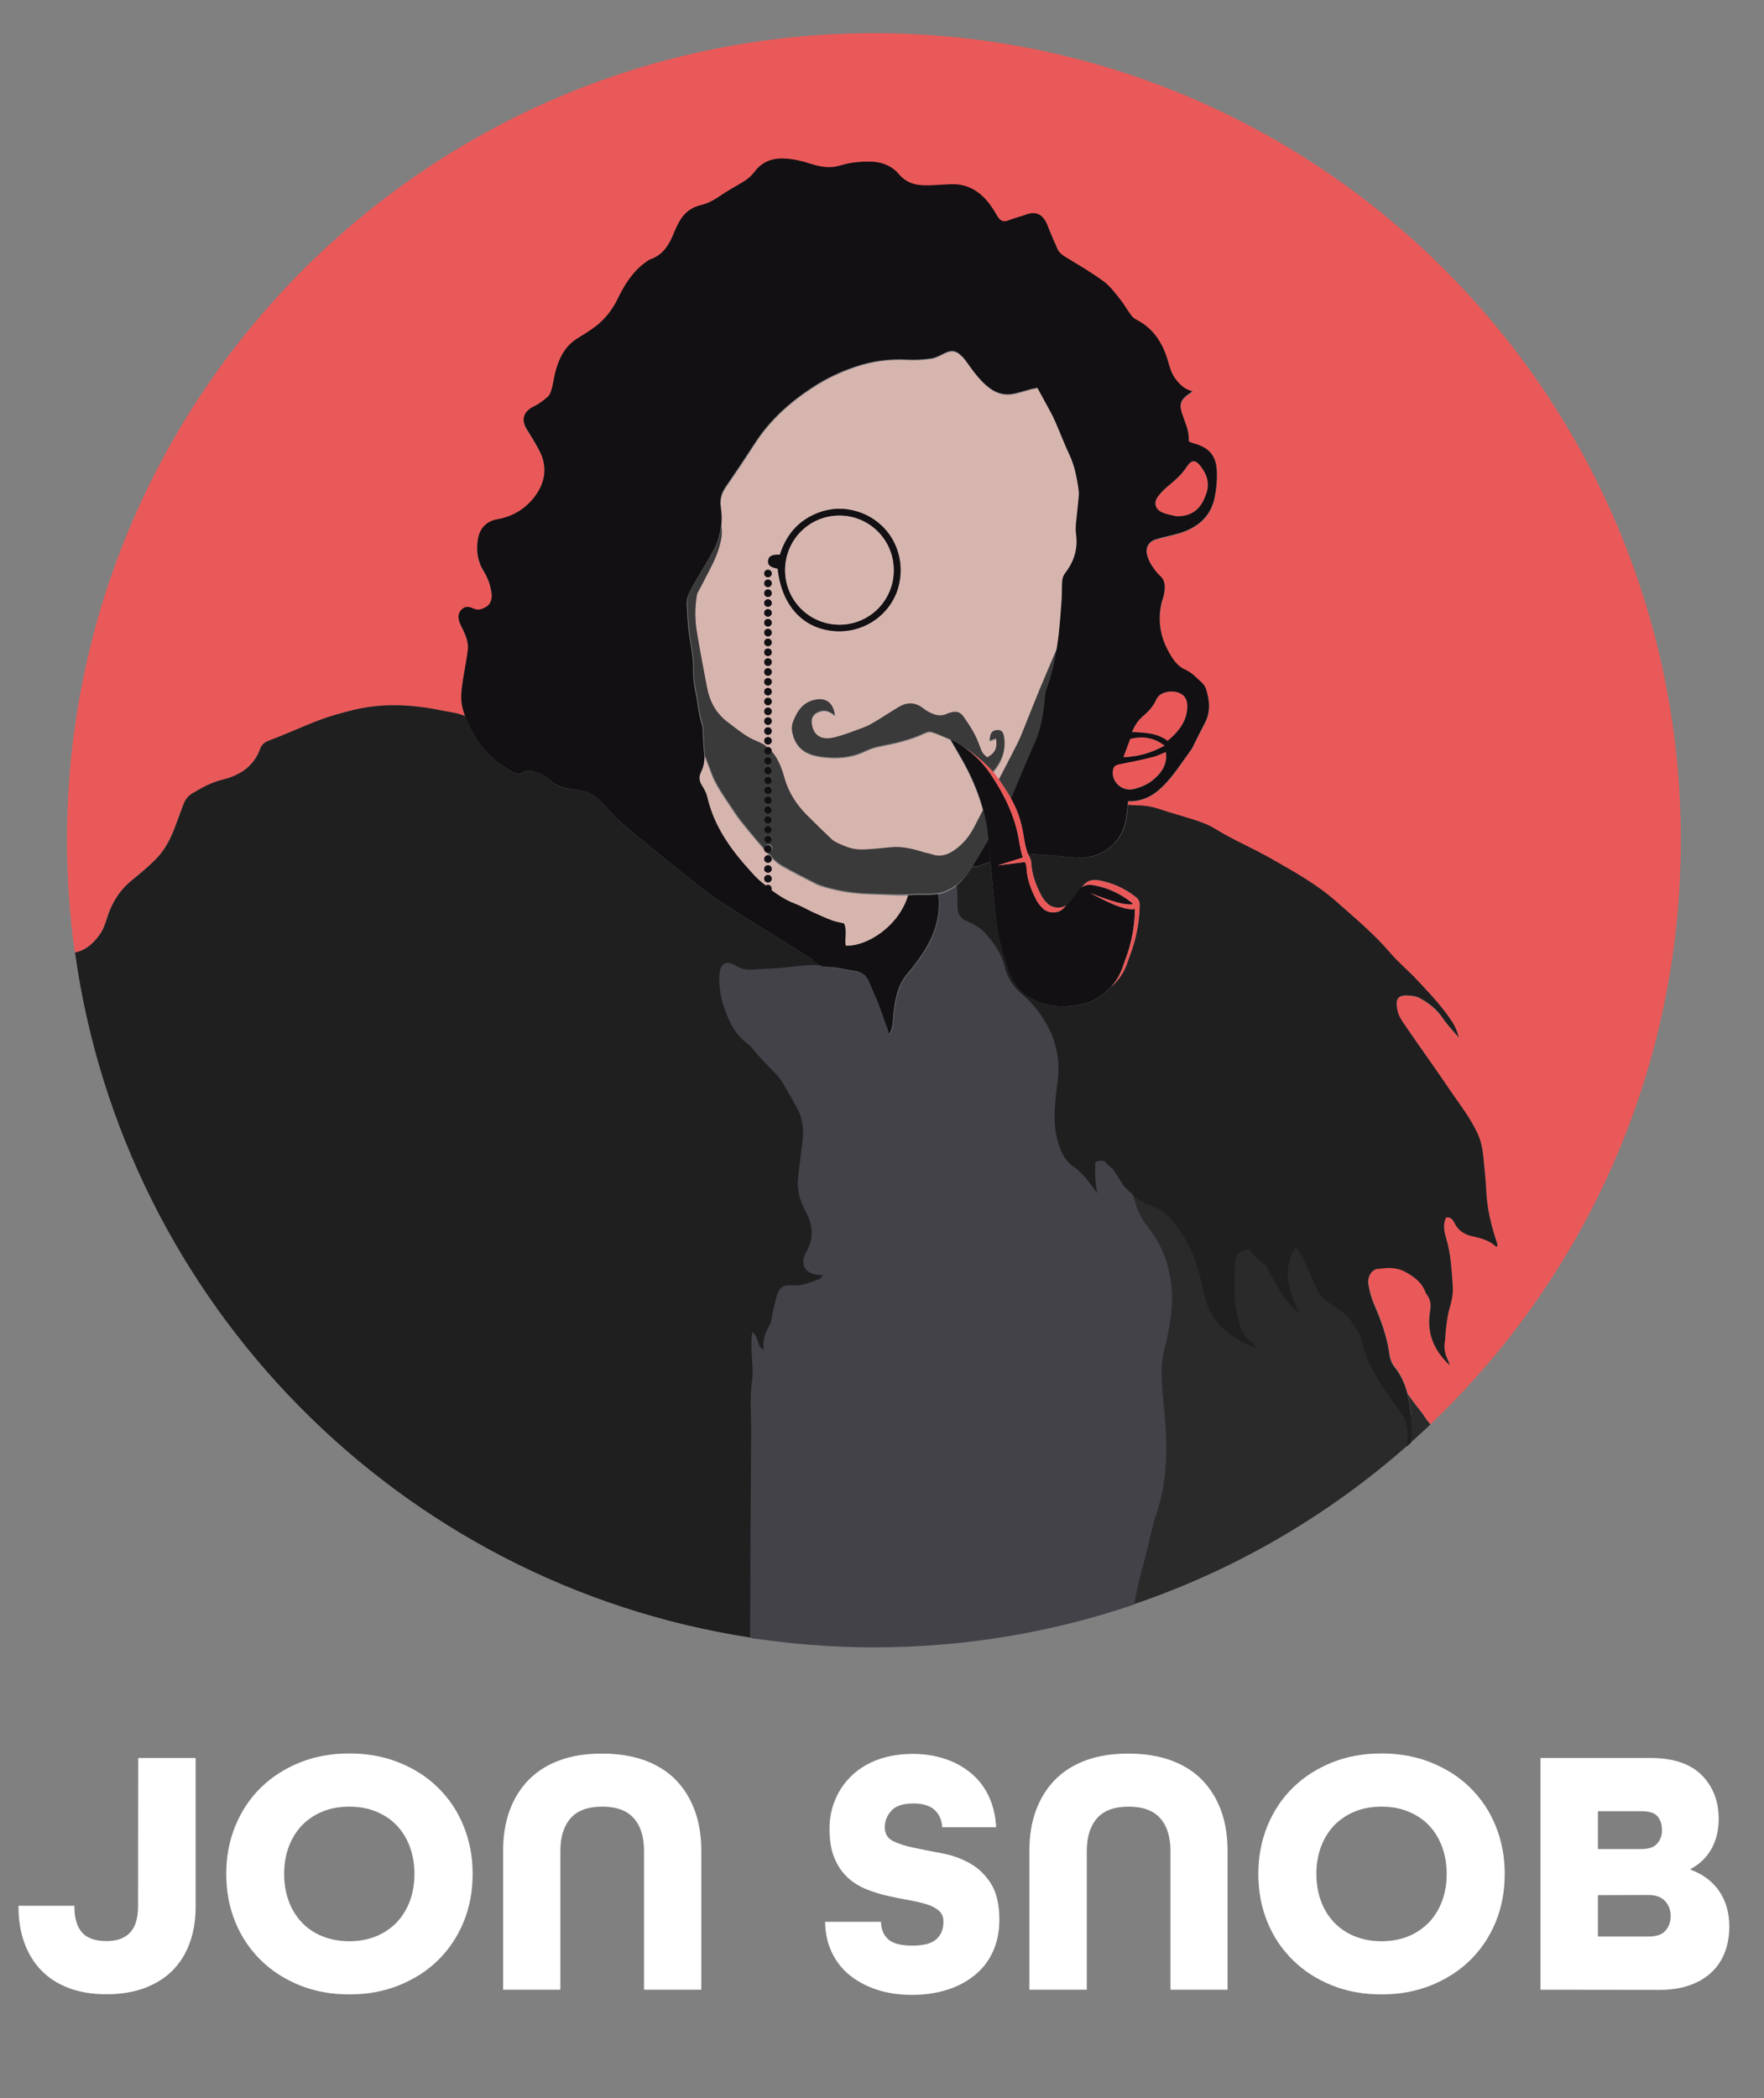 <?xml version="1.0" encoding="UTF-8"?> <!-- Generator: Adobe Illustrator 26.5.0, SVG Export Plug-In . SVG Version: 6.00 Build 0) --> <svg xmlns="http://www.w3.org/2000/svg" xmlns:xlink="http://www.w3.org/1999/xlink" id="Слой_1" x="0px" y="0px" viewBox="0 0 1164.1 1384.5" style="enable-background:new 0 0 1164.1 1384.5;" xml:space="preserve"><rect x="0" y="0" width="1164.1" height="1384.5" fill="#808080" stroke="none"/> <style type="text/css"> .st0{fill:#EA5959;} .st1{fill:#2A2A2A;} .st2{fill:#201F20;} .st3{fill:#D7B5AF;} .st4{fill:#3A3A3A;} .st5{fill:#121013;} .st6{fill:#434249;} .st7{fill:#FFFFFF;} </style> <g> <path class="st0" d="M500,885.7c-0.2-0.6-0.3-1.1-0.5-1.7C499.7,884.5,499.8,885.1,500,885.7"></path> <path class="st0" d="M503.7,883.8c-0.3,1.4-0.4,2.9-0.3,4.4C503.4,886.7,503.5,885.2,503.7,883.8"></path> <path class="st0" d="M499.3,883.1c-0.2-0.6-0.4-1.1-0.6-1.6C498.9,882.1,499.1,882.6,499.3,883.1"></path> <path class="st0" d="M527.4,847.9c-1.2,0.2-2.4,0.2-3.6,0.2C525,848.1,526.2,848.1,527.4,847.9"></path> <path class="st0" d="M500.4,696.7c1.6,1.8,3.3,3.6,4.9,5.3C503.6,700.3,502,698.5,500.4,696.7c-2.6-2.8-4.9-6.1-7.9-8.5 C495.5,690.6,497.7,693.9,500.4,696.7"></path> <path class="st0" d="M535.5,636.6c1.9,0,3.8,0,5.6,0.2l0,0C539.2,636.6,537.4,636.5,535.5,636.6"></path> <path class="st0" d="M534.9,845.8c1.9-0.7,3.8-1.4,5.6-2.1c0.2-0.1,0.4-0.2,0.6-0.4c-0.2,0.2-0.4,0.3-0.6,0.4 C538.6,844.4,536.8,845.2,534.9,845.8"></path> <path class="st0" d="M496.2,878.9L496.2,878.9c1.2,0.7,1.9,1.6,2.4,2.7C498.1,880.5,497.4,879.6,496.2,878.9"></path> <path class="st0" d="M520.3,848c-2.2,0-3.9,0.5-5.2,1.7C516.4,848.5,518.1,848,520.3,848"></path> <path class="st0" d="M740.3,780.5c0.5,0.8,1,1.6,1.6,2.3C741.3,782.2,740.8,781.4,740.3,780.5"></path> <path class="st0" d="M769.7,832.5c1,3.2,1.8,6.6,2.4,9.9C771.5,839.1,770.7,835.8,769.7,832.5"></path> <path class="st0" d="M698.1,700.6c0.1,1.5,0.2,3,0.2,4.6C698.3,703.6,698.2,702.1,698.1,700.6"></path> <path class="st0" d="M763.3,998.3c-1.6,4.7-2.8,9.5-3.9,14.3C760.4,1007.8,761.7,1003,763.3,998.3"></path> <path class="st0" d="M695.5,687.2c1.4,4.4,2.3,8.9,2.6,13.4C697.8,696.1,697,691.6,695.5,687.2"></path> <path class="st0" d="M637.9,607.6c2.4,1,4.7,2.1,6.8,3.5C642.5,609.7,640.2,608.6,637.9,607.6"></path> <path class="st0" d="M684.1,666c1.5,1.9,2.9,3.9,4.2,5.9C687,669.8,685.6,667.8,684.1,666"></path> <path class="st0" d="M695.5,687.2c-0.9-3-2.1-5.9-3.6-8.8c-0.6-1.1-1.2-2.2-1.8-3.3c0.6,1.1,1.2,2.2,1.8,3.3 C693.4,681.3,694.6,684.2,695.5,687.2"></path> <path class="st0" d="M550.4,638.6c-0.4,0-0.9-0.1-1.3-0.2C549.6,638.5,550,638.6,550.4,638.6"></path> <path class="st0" d="M768.9,937.6c-0.8-10.9-2.4-21.8-2.3-32.8C766.5,915.8,768.1,926.6,768.9,937.6"></path> <path class="st0" d="M632,601.2c-0.2-1-0.3-2.1-0.3-3.2c0-4.6-0.2-9.1-0.4-13.7c0.2,4.6,0.4,9.1,0.4,13.7 C631.7,599.1,631.8,600.2,632,601.2"></path> <path class="st0" d="M699.8,758.7c1.3,3.2,3,6.2,5.4,8.5C702.8,764.8,701.2,761.8,699.8,758.7c-2.6-6.3-3.9-12.9-4-19.7 C695.9,745.8,697.2,752.3,699.8,758.7"></path> <path class="st0" d="M772.6,869c0.9-7.1,1.1-14.2,0.3-21.4c-0.2-1.7-0.4-3.4-0.7-5.1c0.3,1.7,0.5,3.4,0.7,5.1 C773.7,854.8,773.5,862,772.6,869"></path> <path class="st0" d="M748.7,792.1c-0.4-1.3-0.8-2.6-1.3-3.9c-0.5-0.4-0.9-0.8-1.3-1.2c0.4,0.4,0.9,0.8,1.3,1.2 C747.9,789.5,748.3,790.8,748.7,792.1"></path> <path class="st0" d="M719.3,781c-2.5-3.3-5.1-6.4-8.2-9.1C714.2,774.5,716.9,777.6,719.3,781"></path> <path class="st0" d="M576.7,21.9c-294.1,0-532.5,238.4-532.5,532.5c0,25.2,1.8,49.9,5.2,74.2c6.7-1.3,11.7-5.5,16.2-11.6 c3.7-5.1,4.6-10.9,6.8-16.3c3.3-7.9,8.1-14.5,14.7-19.9c5.1-4.2,10.2-8.4,14.9-13c6.5-6.4,10.6-14.4,13.8-23 c1.7-4.7,3.3-9.4,5.2-14c1.2-3,3-5.5,6-7.3c6.2-3.6,12.3-7.1,19.6-8.9c11.2-2.7,20.8-8.6,25-20.4c1.1-3.1,3.1-4.5,6.4-5.7 c11.1-4.1,21.9-9.2,33-13.4c6.9-2.6,14.1-4.5,21.2-6.3c20.1-5.1,40.2-3.9,60.2,0.3c4.7,1,9.6,1.6,14,3.3c0.2,0.1,0.4,0.2,0.5,0.2 c-0.5-1.3-0.9-2.6-1.3-4c-2-6.6-0.9-13.4,0.1-20.1c1-6.3,2.3-12.6,3.1-18.9c0.6-4.8-0.9-9.2-3.1-13.5c-1-2-2.1-4.1-2.7-6.2 c-0.8-2.8-0.2-5.5,2-7.5c2-1.8,4.4-1.6,6.8-0.7c1.7,0.7,3.4,1.5,5.5,0.8c5.4-1.6,7.9-4.9,7.2-10.6c-0.7-5.2-2.3-10-5.1-14.4 c-4.2-6.7-5.3-14.1-3.8-21.8c1.3-7.1,5.8-11.4,12.8-12.6c9.8-1.7,18.1-6.7,24-14.2c7.3-9.3,9.5-20.1,3.6-31.2 c-2.5-4.8-5.4-9.5-8.3-14.1c-3.9-6.3-2.1-11.7,4.6-14.9c3.4-1.7,6.5-4.1,9.4-6.5c1.3-1.1,2-3.3,2.5-5.1c0.9-3.6,1.4-7.3,2.3-10.8 c2.4-9.1,6.2-17.2,14.6-22.5c4.1-2.5,8.2-5.1,12.1-8c6.3-4.9,11-11.1,14.6-18.3c4.7-9.5,10.1-18.3,19-24.4c0.8-0.5,1.6-1.2,2.5-1.5 c8.4-2.9,12.4-9.6,15.5-17.3c1.3-3.3,2.8-6.5,4.7-9.4c3.1-4.7,7.7-7.8,13.2-9.1c4.9-1.2,9.2-3.6,13.3-6.5c5-3.5,10.5-6.2,15.6-9.5 c2.4-1.6,4.6-3.6,6.3-5.8c5-6.7,11.7-9.3,19.8-8.9c5.6,0.3,11,1.4,16.5,3.2c6.5,2.2,13.2,3.7,20.3,1.4c6.9-2.1,14.2-2.8,21.5-2.5 c6.8,0.3,13,3,17.1,7.9c6.7,8,15.3,7.8,24.2,7.4c3-0.1,6.1-0.2,9.1-0.4c13.3-0.9,22.3,5.9,29.1,16.4c1,1.6,2,3.3,3,4.9 c1.6,2.5,3.6,3.9,6.9,2.5c3.7-1.5,7.6-2.4,11.4-3.8c8.6-3.2,12.4,1.2,15,8.1c1.9,4.9,4,9.8,6.2,14.6c1.1,2.6,3.4,4.1,5.8,5.5 c8.4,5.1,16.9,10.1,24.8,15.9c4.1,3,7.2,7.3,10.4,11.3c2.7,3.4,4.8,7.2,7.4,10.7c0.9,1.3,2.2,2.4,3.6,3.1 c11.2,5.8,17.4,15.4,20.8,27.2c1.1,3.8,2.1,7.7,4.5,11.1c2.9,4.2,6.3,7.6,11.7,9c-1.2,0.8-2.1,1.4-3,2.1c-4.8,3.5-5.8,6.5-4,12.1 c1,3,2.2,6,3.2,9.1c0.5,1.5,0.9,3.1,1.1,4.6c0.2,1.6,0.2,3.2,0.3,5.1c1,0.4,1.9,0.9,3,1.2c10.3,2.7,15.2,8.2,15.5,18.7 c0.2,5.6-0.3,11.3-1.4,16.8c-2.6,12.9-11.3,20.1-23.4,23.8c-5.1,1.6-10.3,2.5-15.4,4c-4.9,1.5-7,5.5-5.8,10.5 c0.6,2.3,1.6,4.6,2.9,6.6c1.5,2.4,3.2,4.9,5.4,6.8c4.1,3.6,3.6,7.9,2.8,12.5c-0.3,1.7-1.1,3.4-1.5,5.1c-2.6,11-1.3,21.6,3.9,31.4 c2.7,5.1,6,10.6,11.4,13c4.7,2.1,7.8,5.6,11.3,8.8c1.1,1,2.1,2.5,2.6,4c2.5,7.7,3.3,15.3-0.9,22.9c-2.9,5.4-5.6,10.9-8.3,16.3 c-0.2,0.3-0.3,0.6-0.5,0.8c-6.4,8.6-12,18-19.9,25.3c-5.9,5.6-13.2,9.1-21.8,8.7c-0.1,0.8-0.2,1.6-0.2,2.4c2,0.3,4.1,0.4,6.1,0.4 c5.2,0,10.2,0.9,15.1,2.6c7.9,2.7,16,4.8,23.9,7.4c4.1,1.4,8.2,2.9,11.9,5.2c11.9,7.4,24.9,12.8,37,19.7 c15.1,8.6,30.5,17,43.5,28.6c12.1,10.7,24.7,21.1,35.3,33.6c5.6,6.6,12.4,12.2,18.4,18.5c8.1,8.7,16.4,17.3,22.9,27.4 c2,3,3.4,6.5,4.3,10.2c-3.5-4.2-7.4-8.2-10.5-12.7c-4-5.9-9.3-10.2-15.5-13.5c-1.9-1-4.3-1.3-6.5-1.5c-8.3-0.7-9.6,2.4-8,9.8 c0.5,2.8,2,5.5,3.6,7.8c10.6,15.4,21.5,30.6,31.9,46c6.1,9,12.9,17.7,17.5,27.7c2.2,4.9,3.2,10.1,3.7,15.4 c0.7,7.3,1.5,14.7,1.9,22.1c0.6,11.7,3.2,22.9,6.9,33.9c0.2,0.7,0.4,1.5,0.5,2.3c-0.5,0.1-0.9,0.2-1,0.1c-4.3-3.9-9.7-5.5-15.3-6.7 c-5.3-1.1-9.5-3.6-12-8.7c-1-2-2.5-4.3-5.7-3.7c-2,4.4-1.4,8.9,0,13.2c3.2,10.4,3.7,21.2,4.5,31.9c0.4,4.8-0.8,10-2.1,14.7 c-1.6,5.6-2.2,11.3-2.7,17.1c-0.1,1.6-0.1,3.2-0.4,4.8c-0.8,4.5,0,8.6,2.1,12.6c0.3,0.7,0.5,1.5,1.1,3.2 c-11.1-10.4-15.3-22.1-12.9-36.1c0.7-3.8,0.2-7.4-2.2-10.6c-0.4-0.5-0.8-1.1-1-1.7c-2.4-6.5-7.5-10.1-13.3-13.3 c-6-3.3-12.2-2.6-18.3-1.9c-3.9,0.5-6.7,5.5-5.9,10.3c0.8,4.5,2,9.1,3.9,13.4c4.5,10.2,8.2,20.5,9.8,31.6c0.5,3.1,1.3,6.6,3.2,8.9 c4.6,5.6,7.3,11.9,9,18.6c2.2,3.2,4.5,6.3,6.9,9.3c1.2,1.5,2.5,3,3.5,4.6c1.3,2.2,2.9,4.2,4.6,6.1 c101.8-97,165.2-233.8,165.2-385.5C1109.2,260.3,870.8,21.9,576.7,21.9"></path> <path class="st0" d="M774.6,485.3c4.9-4.9,8.4-10.5,9-17.6c0.2-3,0-5.9-2-8.2c-4.3-5-15.7-4.1-18.4,1.9c-2.1,4.7-5.1,8-8.8,11.1 c-1.6,1.3-3,2.9-4.2,4.6s-2,3.7-3.2,5.9c8.8,0.5,16.9,0.7,23.6,5.9C772.2,487.4,773.4,486.4,774.6,485.3"></path> <path class="st0" d="M745.8,487.6c-1.4,3.8-2.8,7.6-4.5,12.1c10.1-0.4,18.6-3,27.3-7.7C761.7,486.7,754.1,485.4,745.8,487.6"></path> <path class="st0" d="M748.7,520.5c4.1-1.1,8.4-2.8,11.6-5.4c5.9-4.7,10.4-10.5,9.1-19c-3,1.2-5.7,2.6-8.6,3.3 c-7.1,1.7-14.4,3.3-21.6,4.7c-3.5,0.7-4.7,1.7-4.9,5.2C733.9,516.7,741.2,522.6,748.7,520.5"></path> <path class="st0" d="M632.4,602.6c0.4,0.9,0.9,1.7,1.5,2.4C633.3,604.2,632.8,603.4,632.4,602.6"></path> <path class="st0" d="M766.9,338.2c3,1.3,6.4,1.8,9.6,2.6c9.4,0.1,15.4-4.3,18.7-12.7c0.2-0.6,0.5-1.2,0.7-1.8 c2.7-7,0.7-13.3-3.7-18.8c-3.4-4.3-6-4.1-9,0.5c-3,4.7-7,8.3-11.2,11.8c-2.8,2.3-5.5,4.9-7.8,7.8 C761.1,331.6,762.2,336,766.9,338.2"></path> <path class="st1" d="M935.9,929.2c-2.4-3-4.7-6.1-6.9-9.3c0.6,2.3,1,4.7,1.4,7c1.1,6.9,1.1,14.1,1.2,21.2c0,1.3-0.2,2.5-0.4,3.6 c4.3-3.9,8.6-7.8,12.8-11.8c-1.7-1.9-3.3-3.9-4.6-6.1C938.4,932.2,937.1,930.7,935.9,929.2"></path> <path class="st1" d="M917.8,916.2c-8.5-11.9-9.6-27.7-16.3-40.6c-6.7-12.7-19.1-19-27.5-30c-8-10.5-3.6-27.5-19.8-30.7 c-4.3-0.9-9.2,1.2-10.3,5.9c-0.9,3.9-1.4,7.7-1.6,11.5c-3.6-5.7-7.8-11-12.3-16c-3.8-4.3-10.4-2.5-13.2,1.7 c-6.8,10.2-10.7,22.1-10.2,34.5c0.1,1.9,0.3,3.8,0.7,5.6c-1.4-2.7-2.7-5.5-3.7-8.4c-4.7-12.8-6.1-26.3-14.2-37.7 c-6-8.4-14.1-14.9-22.9-20.2c-7.5-4.6-17.9-12-27.1-11.4c-7.3,0.5-11,8.8-5.9,14.3c6.3,6.8,15.1,10.8,21.3,17.5 c8,8.7,9.1,23,9.7,34.3c1.1,22.5-6.7,44.2-6.8,66.7c-0.2,22.5,3.2,45,1.2,67.5c-2.1,23.2-9.7,45.3-21.4,65.4 c-4.4,7.6,4.1,14.9,11.3,11.5c0,0.3-0.1,0.5-0.1,0.8c67-22.8,127.9-58.6,179.9-104.4c0-0.1,0-0.3,0-0.4c1.4-0.9,2.5-2.3,3.2-4.2 C937.3,934.6,925.5,927.1,917.8,916.2z"></path> <path class="st2" d="M987.7,819.6c-3.7-11-6.4-22.2-6.9-33.9c-0.4-7.4-1.1-14.7-1.9-22.1c-0.5-5.3-1.5-10.5-3.7-15.4 c-4.6-10-11.3-18.7-17.5-27.7c-10.5-15.5-21.4-30.6-31.9-46c-1.6-2.4-3.1-5.1-3.6-7.8c-1.5-7.4-0.2-10.5,8-9.8 c2.2,0.2,4.6,0.5,6.5,1.5c6.2,3.3,11.5,7.5,15.5,13.5c3.1,4.5,7,8.5,10.5,12.7c-1-3.7-2.3-7.2-4.3-10.2 c-6.5-10.1-14.8-18.7-22.9-27.4c-5.9-6.4-12.7-11.9-18.3-18.5c-10.6-12.4-23.2-22.8-35.3-33.6c-13-11.5-28.4-20-43.5-28.6 c-12.2-6.9-25.1-12.3-37-19.7c-3.7-2.3-7.8-3.8-11.9-5.2c-7.9-2.6-16-4.7-23.9-7.4c-4.9-1.7-9.9-2.5-15.1-2.6c-2,0-4.1-0.1-6.1-0.4 c-0.3,3.2-0.6,6.2-1.1,9.2c-1.3,8.1-5,14.7-11.8,19.8c-5.4,4.1-11.5,6-18,5.9c-6.9-0.1-13.8-1.1-20.6-1.6 c-4.8-0.3-9.6-0.6-14.4-0.9c0.3,0.8,0.7,1.7,1.2,2.5c1.2,2.1,0.9,4.9,1.3,7.4c1,6.4,3.5,12.4,6.5,18.1c0.8,1.6,2.1,2.9,3.3,4.3 c3.4,3.7,9.3,4.2,13,1.6c2.4-2.7,4.8-5.5,6.8-8.5c1-1.5,2.1-2.6,3.4-3.5c2.8-3.9,6.3-5.3,10.9-4.5c9.2,1.6,17.4,5.4,24.7,11.1 c1.6,1.2,2.4,2.8,2.5,4.9l0,0c0,0,0,0,0,0.1c0,0.2,0,0.3,0,0.5c-0.2,9.8-1.8,19.3-4.9,28.6c-0.9,2.8-2.1,5.6-3,8.5 c-2.2,6.8-5.9,12.2-10.8,16.5c-3.7,4.2-8.4,7.5-13.9,10c-2.5,1.2-5.5,1.5-8.2,2.1c-10.1,2-19.9,1-29.3-3.5c-2.2-1.1-4.2-2.4-6-3.9 c-4.5-5.6-8.4-11.6-11.5-18.1c-0.6-1.5-1.1-3-1.6-4.6c-4.4-13.9-5.9-28.4-7.3-42.8c-0.7-7.2-1.3-14.4-1.9-21.5 c-2.8,1-5.6,2.1-8.4,3.1c-0.8,0.3-1.9,0.1-3.7,0.1c-1.5,1.9-2.7,4-4.2,6c-1.9,2.5-3.9,4.6-6.3,6.4c0,0.3,0,0.7,0,1 c-0.3,0.5-0.6,0.9-1,1.4c-1.1,1.6-1.5,3.2-1.5,4.7c-3.8,16.4,11.6,36.7,18.2,50.6c0.7,1.4,1.5,2.4,2.5,3 c5.8,12.1,13.5,22.9,23.6,32.3c0.6,0.5,1.2,0.9,1.8,1.3c13.5,21.7,11.5,46.9,16.6,71.9c2.8,13.7,15.5,43.1,32.2,43.4 c1.9,0,3.7-0.7,5.2-1.8c0.5,0.8,1,1.7,1.6,2.5c1.5,1.9,3.4,3.1,5.4,3.5c5.8,2.5,13.9-1.7,11.6-9.5v-0.1c3.8,3.1,8,5.6,12.9,7.2 c2.4,0.8,4.7,2.1,6.8,3.6c7.9,5.6,12.5,13.7,17,21.9c5.8,10.4,8.2,22,10.8,33.4c1.4,6.2,3.6,11.6,7.4,16.5c1.8,2.3,3.6,4.5,5.8,6.4 c2.3,2,4.9,3.7,7.4,5.4c4.1,2.8,8.5,4.9,13.3,6.2c-0.6-1.3-1.3-2.4-2.3-3.1c-4.4-3.2-7-7.4-8.5-12.5c-4.1-13.5-3.4-27.4-2.7-41.2 c0.2-3.3,2.1-6.2,5.5-7.3c1.4-0.5,4-0.5,4.4,0.2c2.6,4,6.3,6.7,10,9.4c0.6,0.4,0.8,1.4,1.2,2.1c3.1,5.6,6.2,11.2,9.4,16.9 c1.9,3.4,8.6,10.9,11.8,12.8c-6.6-14.2-12.2-28.1-2.4-43.4c1.7,2.5,3.3,4.3,4.3,6.4c3,6.2,6,12.5,8.6,18.9c1.9,4.8,4.7,8.5,9,11.5 c5,3.6,10.9,6.2,14.5,11.7c2.7,4,5.8,7.7,6.9,12.6c2.4,11.5,8,21.7,14.3,31.4c3.6,5.5,7.5,10.9,11.4,16.2c3.8,5.2,5.2,11,4.7,17.3 c-0.1,1.8-0.3,3.6-0.5,5.5c0.9-0.8,1.9-1.6,2.8-2.5c0.3-1.1,0.5-2.3,0.4-3.6c-0.1-7.1-0.1-14.2-1.2-21.2c-0.4-2.4-0.8-4.7-1.4-7 c-1.7-6.7-4.4-13-9-18.6c-1.9-2.3-2.8-5.8-3.2-8.9c-1.6-11.1-5.4-21.4-9.8-31.6c-1.9-4.2-3.1-8.8-3.9-13.4c-0.9-4.8,2-9.9,5.9-10.4 c6.2-0.7,12.3-1.4,18.4,1.9c5.8,3.2,10.9,6.8,13.3,13.3c0.2,0.6,0.6,1.1,1,1.7c2.4,3.2,2.9,6.8,2.2,10.6 c-2.4,14,1.8,25.7,12.9,36.1c-0.6-1.7-0.8-2.5-1.1-3.2c-2-4-2.9-8.1-2.1-12.6c0.3-1.6,0.2-3.2,0.4-4.8c0.5-5.8,1.1-11.5,2.7-17.1 c1.4-4.7,2.5-9.9,2.1-14.7c-0.8-10.7-1.3-21.5-4.5-31.9c-1.3-4.3-2-8.8,0-13.2c3.2-0.6,4.7,1.6,5.7,3.7c2.5,5.1,6.8,7.6,12,8.7 c5.6,1.2,10.9,2.7,15.3,6.7c0.1,0.1,0.5-0.1,1-0.1C988.1,821.1,988,820.3,987.7,819.6z"></path> <path class="st2" d="M746.4,595.1c0.3,0.3,0.6,0.5,0.9,0.8C747,595.7,746.7,595.4,746.4,595.1"></path> <path class="st2" d="M748.9,599.7c0,0.3,0.1,0.5,0.1,0.8C749,600.2,748.9,600,748.9,599.7"></path> <path class="st2" d="M675.1,565.9L675.1,565.9c-0.3-0.9-0.6-1.8-0.9-2.7l0,0C674.5,564.1,674.7,565,675.1,565.9"></path> <path class="st2" d="M549.2,638.4c0.4,0.1,0.8,0.2,1.3,0.2c0.4,0,0.9,0,1.3-0.1c-1.1-0.1-2.2-0.3-3.3-0.3 C548.7,638.2,548.9,638.3,549.2,638.4"></path> <path class="st2" d="M545.5,832.5c-4.6-2.8-6.3-22.2-7.6-28.1c-2.7-11.8,1.2-22.7,2.6-34.3c2.2-18.5-2.6-36.7-11.2-53 c-9.6-18.2-25.7-30.6-36.3-47.7c-2.2-3.6-7.9-14.2-5.3-18.6c2.7-4.6,9.2-2.7,13.9-2.5c11.8,0.5,23,3.2,34.8,2.3 c9.5-0.7,11.3-13.3,2.2-16.5c-0.8-0.3-1.7-0.6-2.5-0.9c-3.6-2.6-7.4-4.9-11.2-7.2c-16.6-10.4-33.5-20.5-49.9-31.3 c-9.1-6-17.6-13.1-26.1-19.9c-12.2-9.7-24.2-19.7-36.3-29.6c-1.9-1.5-3.7-3.2-5.3-4.9c-3.7-3.8-7.4-7.6-11-11.5 c-4.9-5.2-11.2-7.5-18.1-8c-6.1-0.5-11.5-2.1-16.1-6.7c-3.5-3.5-8.3-5-13.1-5.6c-1.1-0.2-2.5,0.3-3.5,0.9c-2.5,1.5-4.8,1.2-7.3-0.1 c-15.4-8.2-25.5-20.8-31.2-36.8c-0.2-0.1-0.4-0.1-0.5-0.2c-4.4-1.8-9.3-2.4-14-3.3c-20-4.2-40.1-5.4-60.2-0.3 c-7.1,1.8-14.3,3.7-21.2,6.3c-11.1,4.2-21.9,9.3-33,13.4c-3.2,1.2-5.3,2.6-6.4,5.7c-4.2,11.8-13.8,17.7-25,20.4 c-7.3,1.8-13.4,5.2-19.6,8.9c-3,1.7-4.8,4.2-6,7.3c-1.8,4.6-3.4,9.4-5.2,14c-3.1,8.6-7.2,16.6-13.8,23c-4.7,4.6-9.8,8.9-14.9,13 c-6.7,5.4-11.4,12-14.7,19.9c-2.2,5.4-3.1,11.2-6.8,16.3c-4.5,6.1-9.5,10.3-16.2,11.6c32.4,232.2,214.4,416.4,445.5,452 c0-0.2,0-0.3,0-0.5c4,2.9,8.6,0.6,11-3.3c2.3-2.5,2.4-5.4,1.3-7.9c-5.2-38,0.3-77.9,3.8-115.9c2.9-31.3,8-62.4,11.2-93.7 c1.2-1.4,2.8-2.6,4.8-3.7c7.1-4,14.8-2.9,20.2-9.9C550.5,841.4,550.5,835.7,545.5,832.5z"></path> <path class="st3" d="M573.4,590.2c-9.8-0.3-19.5-1.7-29-4.5c-2.2-0.6-4.3-1.2-6.3-2.3c-7.3-3.7-14.6-7.4-21.7-11.4 c-2.7-1.5-5.1-3.5-7.2-5.7c0,0.2,0.1,0.3,0.1,0.5c0,1.4-1.1,2.5-2.5,2.5s-2.5-1.1-2.5-2.5s1.1-2.5,2.5-2.5c0.2,0,0.4,0,0.6,0.1 c-0.6-0.6-1.1-1.2-1.6-1.9l0,0c-0.6-0.3-1.1-0.8-1.3-1.5c-0.5-0.6-1.1-1.2-1.6-1.8c-4.6-5.3-9.1-10.8-13.6-16.3 c-2-2.5-3.9-5.1-5.6-7.8c-4-6-8.2-12-11.6-18.3c-2.7-5.1-4.3-10.7-6.5-16c-0.2-0.5-0.4-1-0.7-1.6c0.2,3.7-0.7,7.2-2.3,10.5 c-1.5,3.1-1.3,5.7,0.6,8.6c1.5,2.4,3,5.1,3.6,7.8c4.6,19.9,16.1,35.5,29.6,50.1c1.4,1.5,2.8,3.1,4.4,4.5c1.1,1,2.2,1.9,4.6,3.8 c0.4-0.3,0.9-0.5,1.4-0.5c1.4,0,2.5,1.1,2.5,2.5c0,0.3-0.1,0.7-0.2,1c4.9,3.7,9.8,6.8,15.4,8.9c4.2,1.6,8.1,3.9,12.2,5.8 c4.1,1.9,8.2,3.7,12.4,5.3c2.4,0.9,4.9,1.3,7.9,2c2.3,4.4,0.2,9.7,1.2,14.7c13.9,0.7,35.2-12.9,41.2-33.3c-2.2,0.1-4.4,0.2-6.6,0.1 C586.3,590.7,579.9,590.4,573.4,590.2 M506.8,582.3c-1.4,0-2.5-1.1-2.5-2.5s1.1-2.5,2.5-2.5s2.5,1.1,2.5,2.5 S508.1,582.3,506.8,582.3 M506.8,575.8c-1.4,0-2.5-1.1-2.5-2.5s1.1-2.5,2.5-2.5s2.5,1.1,2.5,2.5S508.1,575.8,506.8,575.8"></path> <path class="st3" d="M474.6,360.5c-2.1,8-6.3,15.1-10,22.5c-1.4,2.8-3.1,5.6-4.5,8.5c-0.3,0.7-0.5,1.5-0.6,2.3 c-1.2,8-1.1,16.1,0.2,24.1c2.1,12,4.3,24.1,6.6,36.1c1.8,9.3,5.8,17.1,13.8,23c6.2,4.6,12,9.7,19.3,12.5c2.5,1,4.6,2.2,6.5,3.7 c0.2-0.1,0.5-0.1,0.7-0.1c1.4,0,2.5,1.1,2.5,2.5c0,0.2,0,0.4-0.1,0.6c4.2,4.7,6.5,10.8,8.3,17.1c2.7,9.7,7.7,17.6,14.6,24.6 c5.4,5.5,10.9,10.9,16.6,16.2c1.4,1.4,3.4,2.3,5.3,3.1c2.9,1.3,5.9,2.6,9,3.2c2.9,0.6,6.1,0.5,9.1,0.4c5.3-0.3,10.6-0.9,15.9-1.4 c7.6-0.7,14.7,1.2,21.8,3.4c1.7,0.5,3.5,0.7,5.1,1.3c6.6,2.3,12-0.5,16.9-4.3c4.7-3.7,8.3-8.5,11.1-13.8c2-3.8,3.9-7.6,5.9-11.4 c-2.5-9.3-6.1-18.2-10.5-26.9c-3.2-6.3-7-12.4-10.9-19.3c-0.3-0.2-0.7-0.3-1-0.5c-3.7-1.5-7.3-3.2-11.1-4.4c-1.3-0.4-3.2,0-4.6,0.6 c-9.5,4.5-19.7,6.8-30,8.8c-3.3,0.6-6.5,1.7-9.5,3.2c-9.3,4.5-19.2,5.1-29.1,3.7c-7.9-1.1-14.9-4.1-17.9-12.6 c-1.2-3.5-1.9-6.8-0.5-10.3c2.8-7.2,6.6-13.2,15.1-14.7c6.9-1.2,11.6,2.3,12.5,10.4c-3.3-2.6-6.2-4-9.8-2.8 c-3.8,1.2-5.9,3.5-5.6,7.4c0.8,9.2,6.9,12,15.5,9.8c6.6-1.8,13.1-4.3,19.5-6.7c2.4-0.9,4.6-2.2,6.8-3.5c5.3-3.3,10.6-6.8,16-9.9 s10.7-2.9,15.8,1c1.1,0.9,2.3,1.7,3.6,2.4c4,2.1,8,3.4,12.4,1.1c0.7-0.4,1.5-0.5,2.3-0.7c3.5-1.1,6.1-0.3,8.4,2.8 c4.1,5.8,7.9,11.7,10.3,18.5c2,5.5,2.4,5.9,5.3,8.3c5.2-2.8,6.8-6.1,5.8-12.6c-1.3,0.5-2.5,0.9-4.3,1.6c0.3-1.7,0.4-3.1,0.8-4.3 c0.9-2.4,3-2.8,5.2-2.7c2.3,0.1,3.1,2,3.5,4c1.5,9.2-1.5,16.9-7.1,23.6c1.4,1.6,2.7,3.2,3.7,4.7c0,0.1,0.1,0.1,0.1,0.1 c4-7.6,8-15.3,11.9-23c2.5-4.9,4.3-10.1,6.4-15.1c3.7-9.2,7.3-18.5,11.2-27.7c2.9-6.9,5.9-13.8,8.8-20.7c0.5-3.2,0.9-6.3,1.3-9.5 c0.8-7.5,1.4-15,1.9-22.6c0.3-4.2,0.1-8.3,0.4-12.5c0.1-1.7,0.8-3.5,1.8-4.8c6-7.7,8.7-16.3,7.3-26.1c-0.3-2.4-0.2-4.8,0-7.2 c0.5-5.9,1.3-11.8,1.8-17.8c0.2-2-0.1-4.2-0.4-6.2c-1.2-7.3-2.6-14.5-5.9-21.3c-3.5-7.3-6.3-14.8-9.5-22.2 c-1.4-3.2-3.2-6.3-4.8-9.4c-2.1-3.9-4.3-7.8-6.7-12.3c-1.2,0.2-2.9,0.5-4.5,0.9c-3.4,0.9-6.8,2-10.2,2.8 c-6.1,1.4-11.6,0.4-16.8-3.5c-6.8-5-11.3-11.9-16.1-18.5c-1.2-1.6-2.8-3.1-4.4-4.4c-2.7-2.1-5.6-1.9-8.6-0.5 c-3.1,1.4-6.1,3.3-9.3,3.8c-5.4,0.8-10.9,1.1-16.3,0.8c-11.7-0.6-22.9,0.9-34.1,4.7c-9.7,3.3-18.8,7.6-27.3,13.1 c-15.3,9.8-28.7,21.7-38.7,37.2c-6.4,9.9-12.9,19.6-19.6,29.3c-2.8,4.1-3.8,8.3-3,13.2c0.7,4.3,0.7,8.6,0.2,12.7 c0.1,1.3,0.2,2.5,0.2,3.7C476.3,354.2,475.4,357.5,474.6,360.5 M506.8,370c0.3-3,2.5-4.1,7.8-4c3.9-12.5,11.5-22,23.9-27.1 c9.3-3.9,18.8-4.1,28.3-1c19.3,6.5,30.5,25.9,26.8,46.2c-3.6,19.4-21.4,33.3-41.5,32.4c-21.6-1-36.3-16.5-38.9-41.3 C508.4,374.4,506.5,372.8,506.8,370 M506.8,376c1.4,0,2.5,1.1,2.5,2.5s-1.1,2.5-2.5,2.5s-2.5-1.1-2.5-2.5S505.4,376,506.8,376 M506.8,382.5c1.4,0,2.5,1.1,2.5,2.5s-1.1,2.5-2.5,2.5s-2.5-1.1-2.5-2.5S505.4,382.5,506.8,382.5 M506.8,389c1.4,0,2.5,1.1,2.5,2.5 s-1.1,2.5-2.5,2.5s-2.5-1.1-2.5-2.5S505.4,389,506.8,389 M506.8,395.5c1.4,0,2.5,1.1,2.5,2.5s-1.1,2.5-2.5,2.5s-2.5-1.1-2.5-2.5 S505.4,395.5,506.8,395.5 M506.8,402c1.4,0,2.5,1.1,2.5,2.5s-1.1,2.5-2.5,2.5s-2.5-1.1-2.5-2.5S505.4,402,506.8,402 M506.8,408.5 c1.4,0,2.5,1.1,2.5,2.5c0,1.3-1.1,2.5-2.5,2.5s-2.5-1.1-2.5-2.5S505.4,408.5,506.8,408.5 M506.8,415c1.4,0,2.5,1.1,2.5,2.5 s-1.1,2.5-2.5,2.5s-2.5-1.1-2.5-2.5C504.3,416,505.4,415,506.8,415 M506.8,421.4c1.4,0,2.5,1.1,2.5,2.5s-1.1,2.5-2.5,2.5 s-2.5-1.1-2.5-2.5S505.4,421.4,506.8,421.4 M506.8,427.9c1.4,0,2.5,1.1,2.5,2.5s-1.1,2.5-2.5,2.5s-2.5-1.1-2.5-2.5 S505.4,427.9,506.8,427.9 M506.8,434.4c1.4,0,2.5,1.1,2.5,2.5s-1.1,2.5-2.5,2.5s-2.5-1.1-2.5-2.5S505.4,434.4,506.8,434.4 M506.8,440.9c1.4,0,2.5,1.1,2.5,2.5s-1.1,2.5-2.5,2.5s-2.5-1.1-2.5-2.5S505.4,440.9,506.8,440.9 M506.8,447.4 c1.4,0,2.5,1.1,2.5,2.5c0,1.3-1.1,2.5-2.5,2.5s-2.5-1.1-2.5-2.5S505.4,447.4,506.8,447.4 M506.8,453.9c1.4,0,2.5,1.1,2.5,2.5 s-1.1,2.5-2.5,2.5s-2.5-1.1-2.5-2.5S505.4,453.9,506.8,453.9 M506.8,460.4c1.4,0,2.5,1.1,2.5,2.5c0,1.3-1.1,2.5-2.5,2.5 s-2.5-1.1-2.5-2.5S505.4,460.4,506.8,460.4 M506.8,466.9c1.4,0,2.5,1.1,2.5,2.5s-1.1,2.5-2.5,2.5s-2.5-1.1-2.5-2.5 S505.4,466.9,506.8,466.9 M506.8,473.4c1.4,0,2.5,1.1,2.5,2.5s-1.1,2.5-2.5,2.5s-2.5-1.1-2.5-2.5S505.4,473.4,506.8,473.4 M506.8,479.9c1.4,0,2.5,1.1,2.5,2.5s-1.1,2.5-2.5,2.5s-2.5-1.1-2.5-2.5S505.4,479.9,506.8,479.9 M506.8,486.4 c1.4,0,2.5,1.1,2.5,2.5s-1.1,2.5-2.5,2.5s-2.5-1.1-2.5-2.5S505.4,486.4,506.8,486.4"></path> <path class="st4" d="M662.5,485.7c-0.3-2-1.2-3.8-3.5-4c-2.1-0.1-4.3,0.4-5.2,2.7c-0.5,1.3-0.5,2.6-0.8,4.3c1.8-0.7,3-1.1,4.3-1.6 c1,6.5-0.6,9.8-5.8,12.6c-2.9-2.4-3.4-2.8-5.3-8.3c-2.4-6.8-6.2-12.7-10.3-18.5c-2.2-3.1-4.9-3.9-8.4-2.8c-0.8,0.2-1.6,0.4-2.3,0.7 c-4.4,2.3-8.4,1-12.4-1.1c-1.3-0.7-2.5-1.5-3.6-2.4c-5-3.9-10.4-4.2-15.8-1c-5.4,3.2-10.6,6.7-16,9.9c-2.2,1.3-4.4,2.6-6.8,3.5 c-6.4,2.4-12.9,5-19.5,6.7c-8.5,2.3-14.6-0.6-15.5-9.8c-0.3-3.9,1.8-6.2,5.5-7.4c3.6-1.2,6.6,0.2,9.8,2.8 c-0.9-8.2-5.6-11.6-12.5-10.4c-8.5,1.5-12.3,7.5-15.1,14.7c-1.3,3.5-0.7,6.9,0.5,10.3c3,8.5,10.1,11.5,17.9,12.6 c9.9,1.4,19.8,0.8,29.1-3.7c3-1.4,6.3-2.5,9.5-3.2c10.3-2,20.5-4.2,30-8.8c1.3-0.6,3.2-1.1,4.6-0.6c3.8,1.2,7.4,2.9,11.1,4.4 c0.4,0.1,0.7,0.3,1,0.5c0,0,0,0,0-0.1c1.5,0.7,2.4,1,3.3,1.5c7.8,4.4,18.1,12.2,24.8,19.8C661,502.6,664,494.9,662.5,485.7"></path> <path class="st4" d="M677.5,476.1c-2.1,5.1-3.9,10.3-6.4,15.1c-3.9,7.7-7.9,15.3-11.9,23c3.2,4.7,5.8,8.8,8.1,12.8 c5.3-12.3,10.3-24.8,15.8-37c4.2-9.3,5.6-19,6.6-29c0.2-2.1,0.4-4.2,1.1-6.2c3.2-8.8,5.3-17.9,6.8-27.1c-3,6.9-5.9,13.8-8.8,20.7 C684.8,457.6,681.3,466.9,677.5,476.1"></path> <path class="st4" d="M646.5,563.7c2-3.2,3.9-6.4,5.9-9.6c-0.1-0.8-0.2-1.6-0.2-2.4c-0.7-5.9-1.8-11.8-3.3-17.5 c-2,3.8-4,7.6-5.9,11.4c-2.8,5.4-6.4,10.1-11.1,13.8c-4.9,3.9-10.3,6.6-16.9,4.3c-1.7-0.6-3.5-0.8-5.1-1.3 c-7.1-2.2-14.2-4.1-21.8-3.4c-5.3,0.5-10.6,1.1-15.9,1.4c-3,0.2-6.1,0.2-9.1-0.4c-3.1-0.6-6.1-1.9-9-3.2c-1.9-0.8-3.8-1.7-5.3-3.1 c-5.6-5.3-11.1-10.7-16.6-16.2c-6.9-7-11.9-14.9-14.6-24.6c-1.8-6.3-4.1-12.4-8.3-17.1c-0.3,1.1-1.2,1.9-2.4,1.9 c-1.4,0-2.5-1.1-2.5-2.5c0-1.1,0.7-2.1,1.8-2.4c-1.9-1.5-4-2.7-6.5-3.7c-7.3-2.8-13.1-7.9-19.3-12.5c-7.9-5.9-12-13.7-13.8-23 c-2.3-12-4.6-24-6.6-36.1c-1.4-8-1.5-16-0.2-24.1c0.1-0.8,0.2-1.6,0.6-2.3c1.5-2.8,3.1-5.6,4.5-8.5c3.7-7.3,7.9-14.4,10-22.5 c0.8-3.1,1.6-6.3,1.5-9.4c-0.1-1.3-0.1-2.5-0.2-3.8c-0.7,5.6-2.3,11-5.2,16.2c-3.4,6.2-7.2,12.2-10.7,18.3c-2.2,3.9-4.7,7.8-6.1,12 c-1,3.1-0.5,6.7-0.3,10c0.2,4.8,0.7,9.6,1.2,14.4c0.5,4.4,1.5,8.8,2.1,13.3c0.4,3.3,0.6,6.7,0.6,10.1c0,5,0.4,9.9,1.5,14.8 c1.6,7,1.9,14.3,4.2,21.2c0.9,2.7,0.6,5.7,0.8,8.6c0.3,3.8,0.4,7.7,0.8,11.5c0,0.4,0.1,0.8,0.1,1.2c0.2,0.5,0.4,1.1,0.7,1.6 c2.2,5.3,3.8,11,6.5,16c3.4,6.4,7.6,12.3,11.6,18.3c1.8,2.7,3.6,5.3,5.6,7.8c4.4,5.5,8.9,11,13.6,16.3c0.5,0.6,1.1,1.2,1.6,1.8 c-0.1-0.2-0.1-0.4-0.1-0.7c0-1.4,1.1-2.5,2.5-2.5s2.5,1.1,2.5,2.5s-1.1,2.5-2.5,2.5c-0.4,0-0.7-0.1-1-0.2c0.5,0.6,1.1,1.2,1.6,1.9 l0,0c0.9,0.2,1.6,1,1.8,1.9c2.1,2.2,4.5,4.2,7.2,5.7c7.1,4,14.4,7.7,21.7,11.4c2,1,4.2,1.6,6.3,2.3c9.5,2.8,19.1,4.1,29,4.5 c6.4,0.2,12.9,0.5,19.3,0.5c2.2,0,4.4,0,6.6-0.1l0,0c1.5-0.1,2.9-0.1,4.4-0.2c5.1-0.2,10.1,0.4,15.2-0.6c1.4-0.3,2.8-0.6,4.3-1.2 c3-1.2,5.7-2.7,8-4.5s4.4-3.9,6.3-6.4c1.4-2,2.7-4.1,4.2-6l0,0C643.5,568.8,645,566.2,646.5,563.7 M506.8,556.3 c-1.4,0-2.5-1.1-2.5-2.5s1.1-2.5,2.5-2.5s2.5,1.1,2.5,2.5C509.2,555.2,508.1,556.3,506.8,556.3 M506.8,549.8 c-1.4,0-2.5-1.1-2.5-2.5s1.1-2.5,2.5-2.5s2.5,1.1,2.5,2.5C509.2,548.7,508.1,549.8,506.8,549.8 M506.8,543.3 c-1.4,0-2.5-1.1-2.5-2.5s1.1-2.5,2.5-2.5s2.5,1.1,2.5,2.5C509.2,542.2,508.1,543.3,506.8,543.3 M506.8,536.8 c-1.4,0-2.5-1.1-2.5-2.5s1.1-2.5,2.5-2.5s2.5,1.1,2.5,2.5C509.2,535.7,508.1,536.8,506.8,536.8 M506.8,530.3 c-1.4,0-2.5-1.1-2.5-2.5s1.1-2.5,2.5-2.5s2.5,1.1,2.5,2.5C509.2,529.2,508.1,530.3,506.8,530.3 M506.8,523.8 c-1.4,0-2.5-1.1-2.5-2.5s1.1-2.5,2.5-2.5s2.5,1.1,2.5,2.5C509.2,522.7,508.1,523.8,506.8,523.8 M506.8,517.3 c-1.4,0-2.5-1.1-2.5-2.5s1.1-2.5,2.5-2.5s2.5,1.1,2.5,2.5C509.2,516.2,508.1,517.3,506.8,517.3 M506.8,510.8 c-1.4,0-2.5-1.1-2.5-2.5s1.1-2.5,2.5-2.5s2.5,1.1,2.5,2.5C509.2,509.7,508.1,510.8,506.8,510.8 M506.8,504.3 c-1.4,0-2.5-1.1-2.5-2.5s1.1-2.5,2.5-2.5s2.5,1.1,2.5,2.5C509.2,503.2,508.1,504.3,506.8,504.3"></path> <path class="st5" d="M513.2,375.2c2.6,24.8,17.3,40.3,38.9,41.3c20.1,0.9,37.9-13,41.5-32.4c3.8-20.4-7.4-39.7-26.7-46.2 c-9.5-3.2-19-2.9-28.3,1c-12.4,5.2-20,14.7-23.9,27.1c-5.4-0.2-7.5,1-7.8,4C506.5,372.8,508.4,374.4,513.2,375.2 M553.9,340.2 c19.8,0,35.9,16,35.9,36c0,19.9-16,36-35.8,36s-35.9-16-35.9-36C518.1,356.3,534.1,340.2,553.9,340.2"></path> <path class="st3" d="M554,412.2c19.9,0,35.9-16.1,35.8-36c0-19.9-16-36-35.9-36s-35.8,16.1-35.8,36S534.1,412.2,554,412.2"></path> <path class="st5" d="M672.5,554.5c0.1,0.9,0.3,1.8,0.4,2.6C672.8,556.2,672.6,555.4,672.5,554.5"></path> <path class="st5" d="M673,557.4c0.3,1.9,0.7,3.8,1.2,5.6C673.7,561.2,673.3,559.3,673,557.4"></path> <path class="st5" d="M646.5,563.7c-1.5,2.5-3,5.1-4.8,8l0,0c1.8,0,2.8,0.2,3.7-0.1c2.8-1,5.6-2,8.4-3.1c-0.4-4.9-0.9-9.7-1.4-14.6 C650.4,557.3,648.4,560.5,646.5,563.7"></path> <path class="st5" d="M674.2,563.2L674.2,563.2C674.2,563.2,674.2,563.2,674.2,563.2L674.2,563.2"></path> <path class="st5" d="M338.2,509.3c2.5,1.3,4.8,1.6,7.3,0.1c1-0.6,2.4-1,3.5-0.9c4.9,0.7,9.6,2.2,13.1,5.6c4.6,4.5,10,6.1,16.1,6.7 c6.9,0.6,13.2,2.8,18.1,8c3.6,3.9,7.3,7.7,11,11.5c1.7,1.7,3.5,3.3,5.3,4.9c12.1,9.9,24.1,19.9,36.3,29.6 c8.5,6.8,17,13.9,26.1,19.9c16.4,10.8,33.3,20.9,49.9,31.3c4.9,3.1,9.9,6,14.4,9.6c0.6,0.5,1.2,0.9,1.8,1.2c1.7,1,3.5,1.4,5.7,1.4 c0.6,0,1.1,0,1.7,0c1.1,0,2.2,0.1,3.3,0.3l0,0c0.5,0.1,1.1,0.2,1.6,0.2c3.5,0.6,6.9,1.5,10.4,1.9c4.9,0.6,7.9,3.1,9.7,7.6 c1.8,4.6,4,9.1,5.8,13.7c1.9,4.9,3.6,9.9,5.4,14.9c0.6,1.7,1.3,3.5,2.1,5.9c2.6-4.5,2.3-8.5,2.7-12.4c1-10.2,2.6-20.2,9.7-28.3 c2.1-2.4,4.1-5,6-7.6c9.1-12.2,15.1-25.4,14.4-41c-0.1-1-0.4-2.5-0.6-3.5h-0.1c-5.1,1-10.1,0.4-15.2,0.6c-1.5,0.1-2.9,0.1-4.4,0.2 l0,0c-6,20.5-27.3,34-41.2,33.3c-1-4.9,1.1-10.2-1.2-14.7c-3-0.7-5.5-1.1-7.9-2c-4.2-1.6-8.3-3.4-12.4-5.3c-4.1-1.9-8-4.2-12.2-5.8 c-5.6-2.1-10.5-5.3-15.4-8.9c0.1-0.3,0.2-0.6,0.2-1c0-1.4-1.1-2.5-2.5-2.5c-0.5,0-1,0.2-1.4,0.5c-2.4-1.9-3.5-2.8-4.6-3.8 c-1.6-1.4-3-2.9-4.4-4.5c-13.5-14.6-25-30.3-29.6-50.1c-0.6-2.8-2.1-5.4-3.6-7.8c-1.8-2.9-2-5.5-0.6-8.6c1.6-3.3,2.5-6.8,2.3-10.5 c0-0.4,0-0.8-0.1-1.2c-0.4-3.8-0.5-7.7-0.8-11.5c-0.2-2.9,0.1-6-0.8-8.6c-2.3-6.9-2.6-14.2-4.2-21.2c-1.1-5-1.5-9.8-1.5-14.8 c0-3.4-0.2-6.8-0.6-10.1c-0.5-4.4-1.5-8.8-2.1-13.3c-0.6-4.8-1-9.6-1.2-14.4c-0.2-3.3-0.7-6.9,0.3-10c1.4-4.2,3.9-8.1,6.1-12 c3.5-6.1,7.3-12.1,10.7-18.3c2.9-5.2,4.5-10.6,5.2-16.2c0.5-4.2,0.4-8.4-0.2-12.7c-0.7-4.9,0.2-9.1,3-13.2 c6.7-9.7,13.2-19.4,19.6-29.3c10-15.5,23.4-27.3,38.7-37.2c8.5-5.5,17.6-9.8,27.4-13.1c11.2-3.8,22.4-5.3,34.1-4.7 c5.4,0.3,10.9,0,16.3-0.8c3.2-0.5,6.2-2.4,9.3-3.8c3-1.4,6-1.6,8.6,0.5c1.6,1.3,3.2,2.7,4.4,4.4c4.8,6.6,9.3,13.4,16.1,18.5 c5.3,3.9,10.7,4.9,16.8,3.5c3.4-0.8,6.8-1.9,10.2-2.8c1.6-0.4,3.3-0.7,4.5-0.9c2.5,4.5,4.6,8.4,6.7,12.3c1.7,3.1,3.4,6.1,4.8,9.4 c3.3,7.3,6.1,14.9,9.5,22.2c3.3,6.8,4.7,14,5.9,21.3c0.3,2,0.6,4.2,0.4,6.2c-0.5,5.9-1.2,11.8-1.8,17.8c-0.2,2.4-0.4,4.9,0,7.2 c1.4,9.8-1.3,18.4-7.3,26.1c-1,1.3-1.7,3.2-1.8,4.8c-0.4,4.2-0.1,8.3-0.4,12.5c-0.5,7.5-1.1,15.1-1.9,22.6 c-0.4,3.2-0.8,6.4-1.3,9.5c-1.5,9.2-3.6,18.3-6.8,27.1c-0.7,1.9-0.9,4.1-1.1,6.2c-1,10-2.4,19.7-6.6,29 c-5.5,12.2-10.5,24.7-15.8,37c4,7.1,6.6,14.1,8.3,24.3c0.7,4.1,1.3,8.2,2.9,12.1c4.8,0.3,9.6,0.6,14.4,0.9 c6.9,0.5,13.8,1.5,20.6,1.6c6.5,0,12.6-1.9,18-5.9c6.8-5.1,10.4-11.7,11.8-19.8c0.5-3,0.8-6.1,1.1-9.2c0.1-0.8,0.2-1.6,0.2-2.4 c8.6,0.4,15.9-3.1,21.8-8.7c7.9-7.4,13.5-16.7,19.9-25.3c0.2-0.3,0.3-0.6,0.5-0.8c2.8-5.5,5.4-11,8.3-16.4 c4.1-7.5,3.4-15.2,0.9-22.9c-0.5-1.5-1.5-2.9-2.6-4c-3.5-3.2-6.6-6.7-11.3-8.8c-5.5-2.4-8.7-7.9-11.4-13 c-5.2-9.9-6.5-20.5-3.9-31.4c0.4-1.7,1.2-3.4,1.5-5.1c0.8-4.5,1.3-8.9-2.8-12.5c-2.1-1.9-3.8-4.4-5.4-6.8c-1.3-2-2.3-4.3-2.9-6.6 c-1.3-5,0.9-9,5.8-10.5c5.1-1.6,10.3-2.5,15.4-4c12.1-3.7,20.8-10.9,23.4-23.8c1.1-5.5,1.6-11.2,1.4-16.8 c-0.3-10.5-5.2-16.1-15.5-18.7c-1-0.3-2-0.8-3-1.2c-0.1-1.9,0-3.5-0.3-5.1c-0.2-1.6-0.6-3.2-1.1-4.7c-1-3.1-2.2-6-3.2-9.1 c-1.8-5.6-0.8-8.6,4-12.1c0.9-0.6,1.8-1.2,3-2.1c-5.4-1.4-8.8-4.8-11.7-9c-2.4-3.4-3.4-7.3-4.5-11.1c-3.4-11.8-9.5-21.4-20.8-27.2 c-1.4-0.7-2.7-1.8-3.6-3.1c-2.5-3.5-4.7-7.3-7.4-10.7c-3.2-4-6.4-8.3-10.4-11.3c-7.9-5.8-16.4-10.8-24.8-15.9 c-2.4-1.5-4.6-2.9-5.8-5.5c-2.1-4.8-4.3-9.7-6.2-14.6c-2.6-6.9-6.4-11.3-15-8.1c-3.8,1.4-7.7,2.3-11.4,3.8c-3.3,1.3-5.2,0-6.9-2.5 c-1-1.6-1.9-3.3-3-5c-6.8-10.5-15.8-17.3-29.1-16.4c-3,0.2-6.1,0.3-9.1,0.5c-8.9,0.5-17.5,0.7-24.2-7.4c-4.1-4.9-10.3-7.6-17.1-8 c-7.3-0.3-14.6,0.4-21.5,2.5c-7.1,2.2-13.8,0.7-20.3-1.4c-5.4-1.8-10.8-2.9-16.5-3.2c-8.1-0.4-14.8,2.2-19.8,8.9 c-1.7,2.2-3.9,4.3-6.3,5.8c-5.1,3.3-10.6,6-15.6,9.5c-4.2,2.9-8.4,5.3-13.3,6.5c-5.6,1.3-10.1,4.4-13.2,9.1 c-1.9,2.9-3.4,6.2-4.7,9.4c-3.1,7.7-7.1,14.4-15.5,17.3c-0.9,0.3-1.7,0.9-2.5,1.5c-8.9,6.1-14.4,15-19,24.4 c-3.5,7.2-8.2,13.4-14.6,18.3c-3.8,2.9-8,5.5-12.1,8c-8.4,5.2-12.2,13.4-14.6,22.5c-0.9,3.6-1.3,7.3-2.3,10.8 c-0.5,1.8-1.2,3.9-2.5,5.1c-2.9,2.5-6,4.9-9.4,6.5c-6.7,3.3-8.5,8.6-4.6,14.9c2.9,4.6,5.8,9.3,8.3,14.1c5.9,11.2,3.7,22-3.6,31.2 c-5.9,7.5-14.2,12.5-24,14.2c-7,1.2-11.5,5.6-12.8,12.6c-1.4,7.7-0.4,15.1,3.8,21.8c2.8,4.5,4.4,9.3,5.1,14.4 c0.7,5.7-1.8,9.1-7.2,10.6c-2.2,0.6-3.8-0.1-5.5-0.8c-2.4-1-4.8-1.2-6.8,0.7c-2.2,2-2.8,4.7-2,7.5c0.6,2.1,1.7,4.2,2.7,6.2 c2.1,4.3,3.7,8.7,3.1,13.5c-0.8,6.3-2.1,12.6-3.1,18.9c-1,6.7-2.1,13.5-0.1,20.1c0.4,1.4,0.8,2.7,1.3,4 C312.6,488.5,322.7,501.1,338.2,509.3 M764.2,327.5c2.2-2.9,4.9-5.5,7.8-7.8c4.2-3.5,8.2-7.1,11.2-11.8c3-4.6,5.6-4.8,9-0.5 c4.4,5.6,6.4,11.8,3.7,18.8c-0.2,0.6-0.5,1.2-0.7,1.8c-3.3,8.5-9.3,12.8-18.7,12.7c-3.2-0.8-6.6-1.2-9.6-2.6 C762.2,336,761.1,331.6,764.2,327.5 M750.1,477.1c1.2-1.7,2.7-3.3,4.2-4.6c3.7-3.2,6.8-6.5,8.8-11.1c2.7-6,14.1-6.9,18.4-1.9 c2,2.3,2.2,5.3,2,8.2c-0.5,7.1-4.1,12.7-9,17.6c-1.1,1.1-2.4,2.2-4,3.6c-6.7-5.2-14.8-5.4-23.6-5.9 C748.1,480.8,748.9,478.8,750.1,477.1 M745.8,487.6c8.4-2.2,15.9-0.9,22.8,4.4c-8.6,4.8-17.2,7.3-27.3,7.7 C743,495.2,744.4,491.4,745.8,487.6 M739.2,504.2c7.2-1.4,14.4-2.9,21.6-4.7c2.9-0.7,5.6-2.2,8.6-3.3c1.3,8.4-3.2,14.3-9.1,19 c-3.3,2.6-7.6,4.3-11.6,5.4c-7.5,2.1-14.8-3.8-14.4-11.2C734.5,505.9,735.7,504.8,739.2,504.2"></path> <path class="st5" d="M506.8,380.9c1.4,0,2.5-1.1,2.5-2.5s-1.1-2.5-2.5-2.5s-2.5,1.1-2.5,2.5S505.4,380.9,506.8,380.9"></path> <path class="st5" d="M506.8,387.4c1.4,0,2.5-1.1,2.5-2.5s-1.1-2.5-2.5-2.5s-2.5,1.1-2.5,2.5S505.4,387.4,506.8,387.4"></path> <path class="st5" d="M506.8,393.9c1.4,0,2.5-1.1,2.5-2.5s-1.1-2.5-2.5-2.5s-2.5,1.1-2.5,2.5S505.4,393.9,506.8,393.9"></path> <path class="st5" d="M506.8,400.4c1.4,0,2.5-1.1,2.5-2.5s-1.1-2.5-2.5-2.5s-2.5,1.1-2.5,2.5S505.4,400.4,506.8,400.4"></path> <path class="st5" d="M506.8,406.9c1.4,0,2.5-1.1,2.5-2.5s-1.1-2.5-2.5-2.5s-2.5,1.1-2.5,2.5S505.4,406.9,506.8,406.9"></path> <path class="st5" d="M506.8,413.4c1.4,0,2.5-1.1,2.5-2.5s-1.1-2.5-2.5-2.5s-2.5,1.1-2.5,2.5S505.4,413.4,506.8,413.4"></path> <path class="st5" d="M506.8,419.9c1.4,0,2.5-1.1,2.5-2.5s-1.1-2.5-2.5-2.5s-2.5,1.1-2.5,2.5S505.4,419.9,506.8,419.9"></path> <path class="st5" d="M506.8,426.4c1.4,0,2.5-1.1,2.5-2.5s-1.1-2.5-2.5-2.5s-2.5,1.1-2.5,2.5S505.4,426.4,506.8,426.4"></path> <path class="st5" d="M506.8,432.9c1.4,0,2.5-1.1,2.5-2.5s-1.1-2.5-2.5-2.5s-2.5,1.1-2.5,2.5S505.4,432.9,506.8,432.9"></path> <path class="st5" d="M506.8,439.4c1.4,0,2.5-1.1,2.5-2.5s-1.1-2.5-2.5-2.5s-2.5,1.1-2.5,2.5S505.4,439.4,506.8,439.4"></path> <path class="st5" d="M506.8,445.9c1.4,0,2.5-1.1,2.5-2.5s-1.1-2.5-2.5-2.5s-2.5,1.1-2.5,2.5S505.4,445.9,506.8,445.9"></path> <path class="st5" d="M506.8,452.4c1.4,0,2.5-1.1,2.5-2.5s-1.1-2.5-2.5-2.5s-2.5,1.1-2.5,2.5S505.4,452.4,506.8,452.4"></path> <path class="st5" d="M506.8,458.9c1.4,0,2.5-1.1,2.5-2.5s-1.1-2.5-2.5-2.5s-2.5,1.1-2.5,2.5S505.4,458.9,506.8,458.9"></path> <path class="st5" d="M506.8,465.4c1.4,0,2.5-1.1,2.5-2.5s-1.1-2.5-2.5-2.5s-2.5,1.1-2.5,2.5C504.3,464.2,505.4,465.4,506.8,465.4"></path> <path class="st5" d="M506.8,471.9c1.4,0,2.5-1.1,2.5-2.5s-1.1-2.5-2.5-2.5s-2.5,1.1-2.5,2.5S505.4,471.9,506.8,471.9"></path> <path class="st5" d="M506.8,478.3c1.4,0,2.5-1.1,2.5-2.5s-1.1-2.5-2.5-2.5s-2.5,1.1-2.5,2.5C504.3,477.2,505.4,478.3,506.8,478.3"></path> <path class="st5" d="M506.8,484.9c1.4,0,2.5-1.1,2.5-2.5s-1.1-2.5-2.5-2.5s-2.5,1.1-2.5,2.5C504.3,483.7,505.4,484.9,506.8,484.9"></path> <path class="st5" d="M506.8,491.3c1.4,0,2.5-1.1,2.5-2.5s-1.1-2.5-2.5-2.5s-2.5,1.1-2.5,2.5C504.3,490.2,505.4,491.3,506.8,491.3"></path> <path class="st5" d="M506.8,492.9c-0.2,0-0.5,0-0.7,0.1c-1,0.3-1.8,1.2-1.8,2.4c0,1.4,1.1,2.5,2.5,2.5c1.2,0,2.1-0.8,2.4-1.9 c0.1-0.2,0.1-0.4,0.1-0.6C509.3,494,508.1,492.9,506.8,492.9"></path> <path class="st5" d="M506.8,499.4c-1.4,0-2.5,1.1-2.5,2.5s1.1,2.5,2.5,2.5s2.5-1.1,2.5-2.5C509.2,500.5,508.1,499.4,506.8,499.4"></path> <path class="st5" d="M506.8,505.9c-1.4,0-2.5,1.1-2.5,2.5s1.1,2.5,2.5,2.5s2.5-1.1,2.5-2.5C509.2,507,508.1,505.9,506.8,505.9"></path> <path class="st5" d="M506.8,512.4c-1.4,0-2.5,1.1-2.5,2.5s1.1,2.5,2.5,2.5s2.5-1.1,2.5-2.5C509.2,513.5,508.1,512.4,506.8,512.4"></path> <path class="st5" d="M506.8,518.9c-1.4,0-2.5,1.1-2.5,2.5s1.1,2.5,2.5,2.5s2.5-1.1,2.5-2.5C509.2,520,508.1,518.9,506.8,518.9"></path> <path class="st5" d="M506.8,525.4c-1.4,0-2.5,1.1-2.5,2.5s1.1,2.5,2.5,2.5s2.5-1.1,2.5-2.5C509.2,526.5,508.1,525.4,506.8,525.4"></path> <path class="st5" d="M506.8,531.9c-1.4,0-2.5,1.1-2.5,2.5s1.1,2.5,2.5,2.5s2.5-1.1,2.5-2.5C509.2,533,508.1,531.9,506.8,531.9"></path> <path class="st5" d="M506.8,538.4c-1.4,0-2.5,1.1-2.5,2.5s1.1,2.5,2.5,2.5s2.5-1.1,2.5-2.5C509.2,539.5,508.1,538.4,506.8,538.4"></path> <path class="st5" d="M506.8,544.9c-1.4,0-2.5,1.1-2.5,2.5s1.1,2.5,2.5,2.5s2.5-1.1,2.5-2.5C509.2,546,508.1,544.9,506.8,544.9"></path> <path class="st5" d="M506.8,551.4c-1.4,0-2.5,1.1-2.5,2.5s1.1,2.5,2.5,2.5s2.5-1.1,2.5-2.5C509.2,552.5,508.1,551.4,506.8,551.4"></path> <path class="st5" d="M505.7,562.5L505.7,562.5c0.3,0.2,0.7,0.2,1,0.2c1.4,0,2.5-1.1,2.5-2.5s-1.1-2.5-2.5-2.5s-2.5,1.1-2.5,2.5 c0,0.2,0,0.5,0.1,0.7C504.6,561.7,505.1,562.3,505.7,562.5"></path> <path class="st5" d="M504.3,566.8c0,1.4,1.1,2.5,2.5,2.5s2.5-1.1,2.5-2.5c0-0.2,0-0.3-0.1-0.5c-0.2-1-0.9-1.7-1.8-1.9l0,0 c-0.2-0.1-0.4-0.1-0.6-0.1C505.4,564.3,504.3,565.5,504.3,566.8"></path> <path class="st5" d="M506.8,570.9c-1.4,0-2.5,1.1-2.5,2.5s1.1,2.5,2.5,2.5s2.5-1.1,2.5-2.5S508.1,570.9,506.8,570.9"></path> <path class="st5" d="M506.8,577.3c-1.4,0-2.5,1.1-2.5,2.5s1.1,2.5,2.5,2.5s2.5-1.1,2.5-2.5C509.3,578.4,508.1,577.3,506.8,577.3"></path> <path class="st6" d="M754.4,1032.7c0.5-2,1.1-4,1.6-6c1-4,2-8,2.9-12.1c0.1-0.7,0.3-1.3,0.5-2c1.1-4.8,2.3-9.6,3.9-14.3 c6.7-19.8,7.2-40.3,5.6-60.7c-0.8-10.9-2.4-21.8-2.3-32.8c0-1.6,0.1-3.1,0.2-4.7c0.1-1.7,0.3-3.3,0.6-5s0.6-3.3,1-4.9 c1.8-7,3.3-14,4.2-21.1s1.1-14.2,0.3-21.4c-0.2-1.7-0.4-3.4-0.7-5.1c-0.6-3.4-1.4-6.7-2.4-10c-2.6-8.1-6.5-15.7-12-22.5 c-4.4-5.4-7.3-11.4-9-17.9c-0.4-1.3-0.8-2.6-1.3-3.9c-0.5-0.4-0.9-0.8-1.3-1.2c-1.4-1.3-2.8-2.7-4.2-4.1c-0.6-0.7-1.1-1.5-1.6-2.3 s-1-1.7-1.5-2.5c-1.6-2.4-3.1-4.8-4.7-7.1c-0.2-0.2-0.4-0.3-0.6-0.5c-1.7-1.3-3.3-2.7-4.6-4.3c-1.8-0.6-3.9-0.5-6.2,0.6 c-0.1,6.4-0.4,12.9,1.4,20.4c-2-2.5-3.4-4.3-4.7-6.2c-2.5-3.3-5.1-6.4-8.2-9.1c-1-0.9-2.1-1.7-3.3-2.5c-1-0.6-1.8-1.4-2.6-2.2 c-2.4-2.4-4.1-5.4-5.4-8.5c-2.6-6.3-3.9-12.9-4-19.7c-0.1-4.1,0.1-8.2,0.4-12.3c0.2-2,0.4-4.1,0.6-6.1c0.2-2,0.5-4.1,0.8-6.1 c0.4-3.1,0.7-6.2,0.7-9.3c0-1.5-0.1-3-0.2-4.6c-0.3-4.5-1.2-9-2.6-13.4c-0.9-3-2.1-5.9-3.6-8.8c-0.6-1.1-1.2-2.2-1.8-3.3 s-1.2-2.1-1.9-3.2c-1.3-2.1-2.7-4-4.2-5.9c-3-3.8-6.3-7.2-10.1-10.5c-5.3-4.5-9.3-10.3-10.9-17.3c-2-8.6-7-15.5-12.5-22 c-1.7-2-3.7-3.7-5.9-5c-2.2-1.4-4.5-2.5-6.8-3.5c-1.7-0.7-3-1.6-3.9-2.7c-0.6-0.7-1.1-1.5-1.5-2.4c-0.2-0.4-0.3-0.9-0.4-1.4 c-0.2-1-0.3-2.1-0.3-3.2c0-4.6-0.2-9.1-0.4-13.7c-2.4,1.8-5,3.3-8,4.5c-1.4,0.6-2.8,0.9-4.3,1.2h0.1c0.2,1,0.5,2.5,0.6,3.5 c0.6,15.6-5.3,28.9-14.4,41c-1.9,2.6-3.9,5.2-6,7.6c-7.1,8.1-8.7,18.1-9.7,28.3c-0.4,3.9-0.1,8-2.7,12.4c-0.9-2.4-1.5-4.1-2.1-5.9 c-1.8-5-3.5-10-5.4-14.9c-1.8-4.6-4-9.1-5.8-13.7c-1.8-4.5-4.8-7-9.7-7.6c-3.5-0.4-7-1.3-10.4-1.9c-0.5-0.1-1.1-0.2-1.6-0.2l0,0 c-0.4,0-0.9,0.1-1.3,0.1c-0.4,0-0.9-0.1-1.3-0.2c-0.2-0.1-0.5-0.2-0.7-0.2c-0.6,0-1.1-0.1-1.7,0c-2.2,0.1-3.9-0.4-5.7-1.4 c-1.9-0.2-3.8-0.2-5.6-0.2c-5.6,0.1-11.3,0.9-16.9,1.5c-2.3,0.2-4.5,0.5-6.7,0.6c-5.5,0.3-10.9,0.5-16.4,0.9 c-3.8,0.3-7.2-0.7-10.5-2.7c-6.1-3.7-10-1.4-10.5,5.8c-0.2,2.4-0.2,4.7,0,7.1c0.5,7,2.4,13.6,5.1,20.2c0.7,1.8,1.5,3.5,2.4,5.2 c2.6,5,6,9.4,10.7,13c3,2.3,5.2,5.6,7.9,8.5c1.6,1.8,3.3,3.6,4.9,5.3c1.6,1.8,3.3,3.5,5.1,5.2c0.6,0.6,1.3,1.2,1.8,1.9 c1.7,2,3.2,4.1,4.5,6.3c1.8,3,3.4,6,5.2,9c0.8,1.2,1.3,2.6,2,3.8c5.3,7.9,6.3,16.7,5.1,25.9c-0.5,3.8-1,7.5-1.4,11.2 c-0.5,3.7-1,7.5-1.4,11.3c-0.6,5.1,0,9.9,1.5,14.6c0.3,0.9,0.6,1.8,1,2.8c0.7,1.8,1.6,3.6,2.6,5.4c0.5,0.8,0.9,1.6,1.2,2.4 c0.4,0.8,0.7,1.6,1,2.4c0.9,2.4,1.4,4.9,1.6,7.4c0.1,1.7,0,3.4-0.2,5.1c-0.1,0.9-0.3,1.7-0.5,2.6c-0.3,1-0.6,2-1,3 s-0.9,1.9-1.4,2.8c-5.1,8.6-1.8,15.2,8.2,16c0.6,0,1.3,0.1,2.5,0.1c-0.7,0.8-1.2,1.6-1.7,2.1c-0.2,0.2-0.4,0.3-0.6,0.4 c-1.9,0.7-3.7,1.4-5.6,2.1c-0.9,0.3-1.9,0.6-2.8,0.9c-1,0.3-1.9,0.6-2.9,0.8c-0.6,0.1-1.2,0.3-1.8,0.3c-1.2,0.2-2.4,0.2-3.6,0.2 c-0.6,0-1.2,0-1.8-0.1c-0.6,0-1.2-0.1-1.7,0c-2.2,0-3.9,0.5-5.2,1.7c-0.7,0.6-1.2,1.3-1.7,2.3c-0.2,0.5-0.5,1-0.7,1.6 c-1.5,4.4-2.3,9-3.4,13.5c-0.4,1.7-0.5,3.6-1,5.3c-0.2,0.6-0.4,1.1-0.7,1.6c-0.3,0.6-0.7,1.3-1,1.9c-1.3,2.5-2.4,5.1-2.9,7.9 c-0.3,1.4-0.4,2.9-0.3,4.4c0,0.8,0.1,1.6,0.2,2.4c-2.2-1.1-3.1-3-3.7-4.9c-0.2-0.6-0.3-1.1-0.5-1.7c-0.1-0.3-0.2-0.6-0.3-0.8 c-0.2-0.5-0.4-1.1-0.6-1.6c-0.5-1-1.2-2-2.4-2.7c-0.7,4.2-0.7,8.4-0.5,12.5c0.3,6.9,1.2,13.6,0.2,20.4c-1.5,10.8-0.4,21.9-0.5,32.8 c-0.1,11-0.1,21.9-0.2,32.9s-0.1,21.9-0.2,32.9c-0.1,11.1-0.1,22.2-0.1,33.4c-0.1,10.9-0.1,21.9-0.2,32.9c0,1.3,0,2.6,0,3.9 c26.7,4.1,54,6.3,81.8,6.3c60.1,0,117.9-10,171.8-28.3C749.9,1049.8,752.1,1041.2,754.4,1032.7"></path> <path class="st5" d="M687.6,598.8c-1.2-1.3-2.4-2.7-3.3-4.3c-3-5.7-5.5-11.6-6.5-18.1c-0.4-2.5-0.1-5.4-1.3-7.4 c0-0.1-0.1-0.2-0.1-0.2l-18,2.3l16.7-5.3c-0.3-0.9-0.6-1.8-0.9-2.7V563v-0.1c-0.5-1.9-0.9-3.7-1.2-5.6c0-0.1,0-0.2-0.1-0.3 c-0.1-0.9-0.3-1.8-0.4-2.6c-2.7-16-9.7-30.2-18.6-43.4c-6-8.9-13.8-16.1-23.2-21.5c-0.9-0.5-1.8-0.8-3.3-1.5c0,0,0,0,0,0.1 c3.9,6.9,7.7,13,10.9,19.3c4.4,8.7,8,17.6,10.5,26.9c1.5,5.7,2.7,11.5,3.3,17.5c0.1,0.8,0.2,1.6,0.2,2.4c0.5,4.8,1,9.7,1.4,14.6 c0.6,7.2,1.2,14.4,1.9,21.5c1.3,14.5,2.8,28.9,7.3,42.8c1.5,4.7,3.2,9.4,5.6,13.6c3.1,5.5,7.5,10.1,13.4,12.9 c9.4,4.5,19.1,5.5,29.3,3.5c2.8-0.6,5.7-0.9,8.2-2.1c5.5-2.5,10.2-5.8,13.9-10c3.3-3.7,5.9-8.1,7.7-13.4c0.9-2.8,2.1-5.6,3-8.5 c3.1-9.3,4.7-18.8,4.9-28.6c0-0.3,0-0.5-0.1-0.8c-0.6,0.2-1.3,0.2-1.8,0.3c-1.7,0-3.1-0.3-4.5-0.6c-2.8-0.7-5.5-1.7-8.1-2.8 c-5.2-2.2-10.2-4.7-15.1-7.5c5.2,2.2,10.4,4.1,15.7,5.7c2.7,0.8,5.4,1.5,8,1.8c1.3,0.2,2.7,0.3,3.8,0.1c0.4,0,0.7-0.1,0.9-0.2 c-0.1-0.2-0.3-0.4-0.5-0.5c-0.3-0.3-0.5-0.6-0.9-0.8c-7.3-5.7-15.5-9.5-24.7-11.1c-3-0.5-5.6-0.1-7.8,1.3c-1.2,0.8-2.4,1.9-3.4,3.5 c-2,3-4.4,5.8-6.8,8.5c-0.6,0.6-1.1,1.3-1.7,1.9C698.6,603.1,691.4,603.1,687.6,598.8"></path> <path class="st0" d="M667.3,527c-2.2-4-4.9-8.1-8.1-12.8c0-0.1-0.1-0.1-0.1-0.2c-1-1.5-2.3-3.1-3.7-4.7c-6.7-7.6-17-15.3-24.8-19.8 c9.4,5.4,17.3,12.6,23.2,21.5c8.9,13.3,15.9,27.4,18.6,43.4c0.1,0.9,0.3,1.8,0.4,2.6c0,0.1,0,0.2,0.1,0.3c0.3,1.9,0.7,3.8,1.2,5.6 v0.1v0.1c0.2,0.9,0.5,1.8,0.9,2.7l-16.7,5.3l18-2.3c0,0.1,0.1,0.2,0.1,0.2c1.2,2.1,0.9,4.9,1.3,7.4c1,6.4,3.5,12.4,6.5,18.1 c0.8,1.6,2.1,2.9,3.3,4.3c3.8,4.3,11,4.2,14.5,0.4c0.6-0.6,1.1-1.3,1.7-1.9c-3.8,2.5-9.7,2.1-13-1.6c-1.2-1.3-2.4-2.7-3.3-4.3 c-3-5.7-5.5-11.6-6.5-18.1c-0.4-2.5-0.1-5.4-1.3-7.4c-0.5-0.8-0.8-1.7-1.2-2.5c-1.6-3.9-2.2-8-2.9-12.1 C673.9,541.1,671.3,534.2,667.3,527"></path> <path class="st0" d="M721.7,584.1c9.2,1.6,17.4,5.4,24.7,11.1c0.3,0.3,0.6,0.5,0.9,0.8c0.2,0.2,0.3,0.4,0.5,0.5 c-0.3,0.1-0.6,0.2-0.9,0.2c-1.1,0.2-2.5,0.1-3.8-0.1c-2.7-0.3-5.4-1-8-1.8c-5.3-1.6-10.6-3.5-15.7-5.7c4.9,2.7,9.9,5.3,15.1,7.5 c2.6,1.1,5.3,2.1,8.1,2.8c1.4,0.3,2.9,0.6,4.5,0.6c0.6,0,1.2-0.1,1.8-0.2c0,0.3,0.1,0.5,0.1,0.8c-0.2,9.8-1.8,19.3-4.9,28.6 c-0.9,2.8-2.1,5.6-3,8.5c-1.7,5.2-4.3,9.6-7.7,13.4c4.9-4.3,8.6-9.7,10.8-16.5c0.9-2.8,2.1-5.6,3-8.5c3.1-9.3,4.7-18.8,4.9-28.6 c0-0.2,0-0.3,0-0.5c0,0,0,0,0-0.1l0,0c-0.1-2.1-0.9-3.6-2.5-4.9c-7.3-5.7-15.5-9.5-24.7-11.1c-4.6-0.8-8.1,0.6-10.9,4.5 C716.1,583.9,718.7,583.5,721.7,584.1"></path> </g> <g> <path class="st7" d="M91.2,1160h37.9v98.2c0,8.7-1.3,16.7-3.9,23.8c-2.6,7.2-6.4,13.2-11.3,18.2c-5,5-11.1,8.8-18.5,11.6 c-7.3,2.7-15.7,4.1-25.2,4.1c-9.4,0-17.6-1.4-24.8-4.1s-13.2-6.6-18.1-11.6s-8.6-11.1-11.2-18.2c-2.6-7.2-3.9-15.1-3.9-23.8v-0.7 h36.9v0.7c0,7.5,1.7,13.1,5,16.9s8.8,5.7,16.2,5.7c13.9,0,20.8-7.6,20.8-22.7L91.2,1160L91.2,1160z"></path> <path class="st7" d="M311.9,1236.5c0,11.5-2,22.1-6,31.8c-4,9.7-9.6,18-16.8,25.1c-7.2,7.1-15.9,12.6-25.8,16.6 c-10,4-20.9,6-32.7,6c-12,0-22.9-2-32.8-6c-9.9-4-18.5-9.5-25.7-16.6s-12.9-15.5-16.8-25.1c-4-9.7-6-20.3-6-31.8 c0-11.4,2-21.9,6-31.7c4-9.7,9.6-18.2,16.8-25.2c7.2-7.1,15.8-12.6,25.7-16.6s20.8-6,32.8-6c11.8,0,22.8,2,32.7,6 c10,4,18.6,9.5,25.8,16.6c7.2,7.1,12.9,15.5,16.8,25.2C309.9,1214.6,311.9,1225.1,311.9,1236.5z M230.5,1280.9 c6.5,0,12.5-1.1,17.8-3.3c5.3-2.2,9.8-5.3,13.6-9.2c3.7-4,6.6-8.7,8.6-14.1c2-5.5,3-11.4,3-17.8s-1-12.3-3-17.8s-4.9-10.2-8.6-14.1 c-3.7-4-8.3-7-13.6-9.2s-11.2-3.3-17.8-3.3s-12.5,1.1-17.8,3.3c-5.3,2.2-9.8,5.3-13.6,9.2c-3.7,4-6.6,8.7-8.6,14.1 c-2,5.5-3,11.4-3,17.8s1,12.3,3,17.8s4.9,10.2,8.6,14.1c3.7,4,8.3,7.1,13.6,9.2C218.1,1279.8,224,1280.9,230.5,1280.9z"></path> <path class="st7" d="M425,1312.9v-91.6c0-9.4-2.3-16.6-6.8-21.6c-4.5-5.1-11.5-7.6-20.8-7.6s-16.3,2.5-20.8,7.6s-6.8,12.3-6.8,21.6 v91.6H332v-91.6c0-9.8,1.4-18.7,4.3-26.6s7.1-14.7,12.6-20.3c5.5-5.6,12.3-9.9,20.5-12.9c8.1-3,17.5-4.4,28-4.4 c10.4,0,19.8,1.5,27.9,4.4c8.2,3,15,7.2,20.6,12.9c5.5,5.6,9.7,12.4,12.6,20.3s4.3,16.8,4.3,26.6v91.6H425z"></path> <path class="st7" d="M621.8,1205.9c-0.2-4.5-1.7-8.3-4.7-11.3s-7.7-4.6-14.3-4.6c-6.9,0-11.7,1.6-14.6,4.8 c-2.9,3.2-4.3,6.8-4.3,10.9c0,4.4,1.9,7.4,5.6,9.2c3.7,1.8,8.4,3.3,14,4.4c5.6,1.2,11.7,2.4,18.2,3.6s12.6,3.4,18.2,6.5 c5.6,3.1,10.3,7.6,14,13.4s5.6,13.8,5.6,24c0,7.6-1.4,14.5-4.1,20.6c-2.7,6.1-6.6,11.3-11.7,15.5c-5.1,4.3-11.1,7.6-18.2,9.9 c-7.1,2.3-14.9,3.5-23.5,3.5s-16.3-1.1-23.3-3.4c-6.9-2.3-12.9-5.5-18-9.6s-9-9.2-11.8-15.1s-4.3-12.6-4.4-20.1h36.9 c0,4.8,1.6,8.6,4.7,11.5c3.1,2.8,8.4,4.2,15.9,4.2s12.8-1.4,15.9-4.2c3.1-2.8,4.7-6.6,4.7-11.5c0-3.3-1.1-5.8-3.3-7.6 c-2.2-1.8-5-3.2-8.5-4.2s-7.5-1.9-12-2.7c-4.5-0.8-9.1-1.7-13.8-2.8c-4.7-1.1-9.3-2.6-13.8-4.4c-4.5-1.9-8.5-4.4-12-7.7 c-3.5-3.3-6.4-7.5-8.5-12.6c-2.2-5.1-3.3-11.5-3.3-19.2c0-7.2,1.3-13.8,4-19.9c2.6-6.1,6.3-11.3,11.1-15.8 c4.8-4.4,10.5-7.9,17.3-10.3s14.3-3.6,22.6-3.6c7.9,0,15.2,1.2,21.9,3.5c6.6,2.3,12.3,5.6,17.2,9.8c4.8,4.2,8.6,9.3,11.3,15.3 s4.2,12.6,4.6,19.8h-35.6V1205.9z"></path> <path class="st7" d="M772.4,1312.9v-91.6c0-9.4-2.3-16.6-6.8-21.6c-4.5-5.1-11.5-7.6-20.8-7.6s-16.3,2.5-20.8,7.6 s-6.8,12.3-6.8,21.6v91.6h-37.9v-91.6c0-9.8,1.4-18.7,4.3-26.6c2.9-7.9,7.1-14.7,12.6-20.3c5.5-5.6,12.3-9.9,20.5-12.9 c8.1-3,17.5-4.4,28-4.4c10.4,0,19.8,1.5,27.9,4.4c8.2,3,15,7.2,20.6,12.9c5.5,5.6,9.7,12.4,12.6,20.3c2.9,7.9,4.3,16.8,4.3,26.6 v91.6H772.4z"></path> <path class="st7" d="M993,1236.5c0,11.5-2,22.1-6,31.8c-4,9.7-9.6,18-16.8,25.1s-15.9,12.6-25.8,16.6c-10,4-20.9,6-32.7,6 c-12,0-22.9-2-32.8-6c-9.9-4-18.5-9.5-25.7-16.6s-12.9-15.5-16.8-25.1c-4-9.7-6-20.3-6-31.8c0-11.4,2-21.9,6-31.7 c4-9.7,9.6-18.2,16.8-25.2c7.2-7.1,15.8-12.6,25.7-16.6s20.8-6,32.8-6c11.8,0,22.8,2,32.7,6c10,4,18.6,9.5,25.8,16.6 s12.9,15.5,16.8,25.2C991,1214.6,993,1225.1,993,1236.5z M911.7,1280.9c6.5,0,12.5-1.1,17.8-3.3c5.3-2.2,9.8-5.3,13.6-9.2 c3.7-4,6.6-8.7,8.6-14.1c2-5.5,3-11.4,3-17.8s-1-12.3-3-17.8s-4.9-10.2-8.6-14.1c-3.7-4-8.3-7-13.6-9.2s-11.2-3.3-17.8-3.3 c-6.5,0-12.5,1.1-17.8,3.3c-5.3,2.2-9.8,5.3-13.6,9.2c-3.7,4-6.6,8.7-8.6,14.1c-2,5.5-3,11.4-3,17.8s1,12.3,3,17.8 s4.9,10.2,8.6,14.1s8.3,7.1,13.6,9.2C899.2,1279.8,905.1,1280.9,911.7,1280.9z"></path> <path class="st7" d="M1016.6,1312.9V1160h72.7c15,0,26.2,3.8,33.7,11.3c7.5,7.6,11.2,17.2,11.2,28.9c0,7.5-1.6,14.1-4.8,19.8 c-3.2,5.7-7.8,10.1-13.7,13.2v0.5c8.1,3,14.4,7.7,18.8,14.1c4.4,6.5,6.7,14.2,6.7,23.3c0,6.1-0.9,11.7-2.8,16.7 c-1.9,5.1-4.7,9.5-8.5,13.2s-8.6,6.7-14.4,8.8c-5.8,2.1-12.5,3.2-20.1,3.2L1016.6,1312.9L1016.6,1312.9z M1054.5,1195.1v25h28.5 c5,0,8.5-1.2,10.6-3.6s3.2-5.3,3.2-8.8c0-3.6-0.9-6.6-2.8-9s-5.5-3.6-11-3.6H1054.5z M1054.5,1250.5v27.3h33.2 c5.5,0,9.3-1.3,11.5-4c2.2-2.6,3.3-5.8,3.3-9.6c0-3.7-1.2-7-3.6-9.7s-6.1-4.1-11.1-4.1L1054.5,1250.5L1054.5,1250.5z"></path> </g> </svg> 